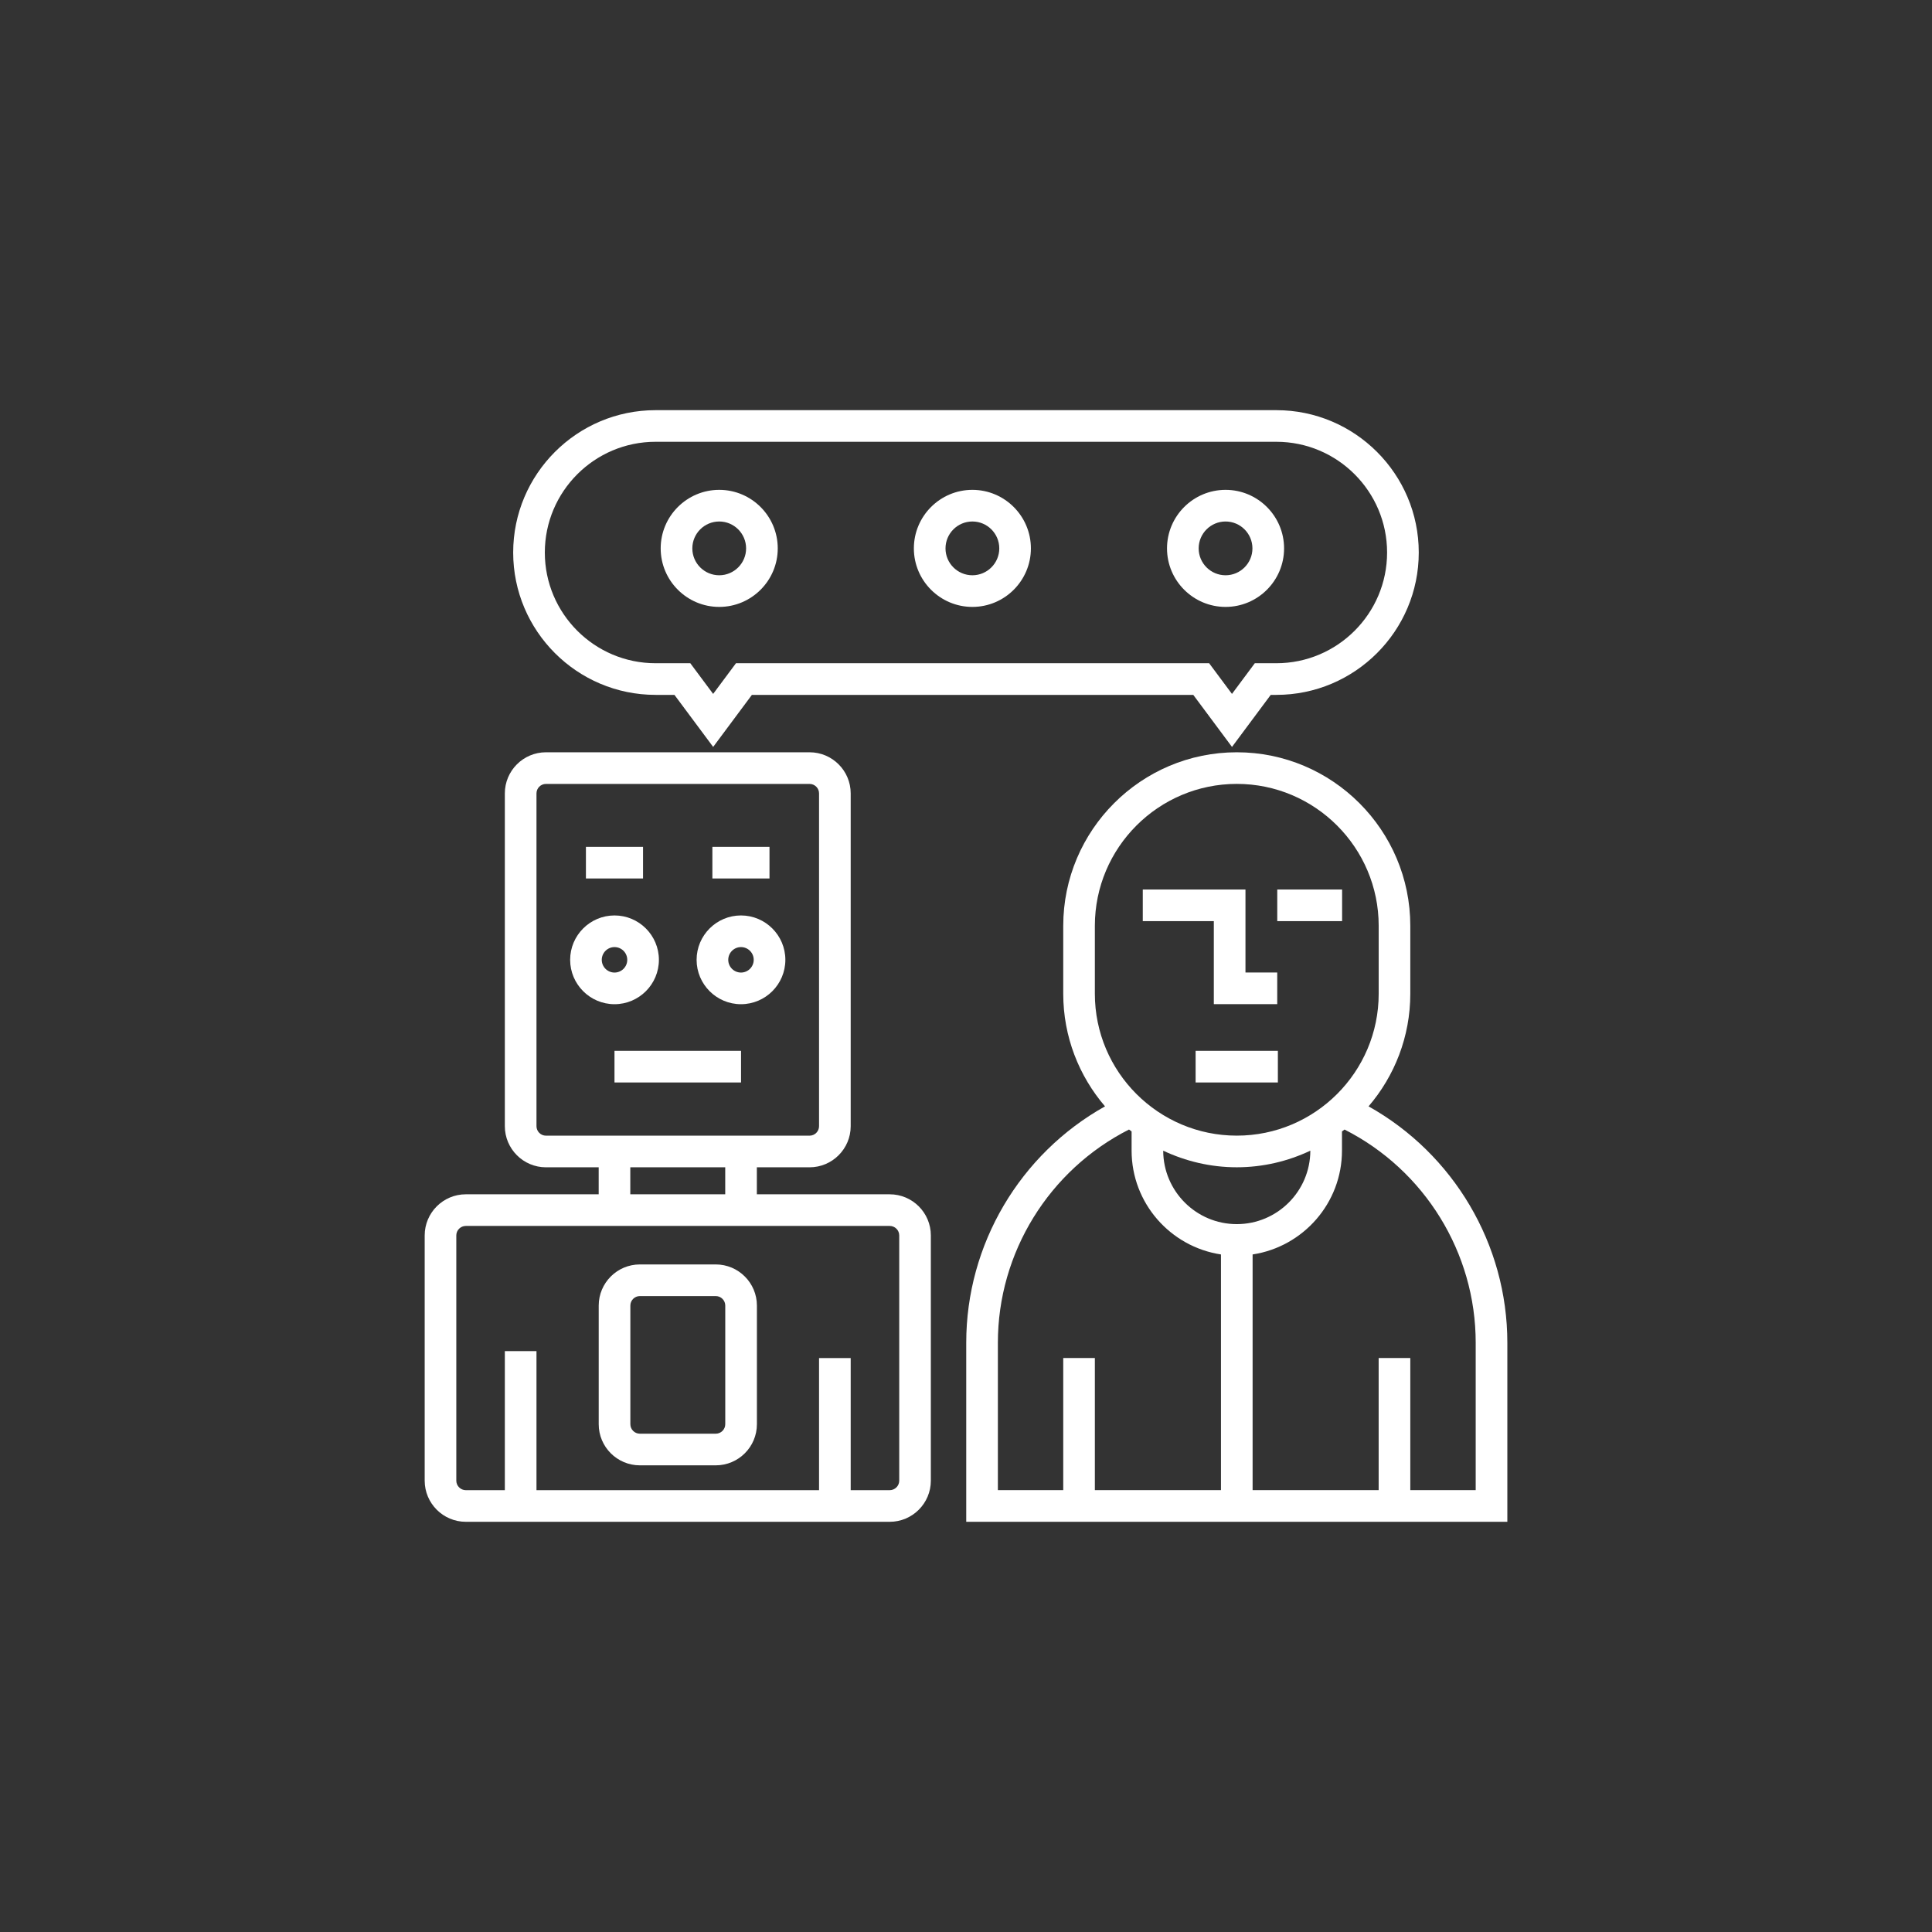 <svg width="66" height="66" viewBox="0 0 66 66" fill="none" xmlns="http://www.w3.org/2000/svg">
<rect x="0" y="0" width="66" height="66" fill="#333333" stroke="none"/>
<path d="M22.395 23.738H23.04L24.363 25.516L25.686 23.738H40.764L42.087 25.516L43.41 23.738H43.603C46.285 23.738 48.467 21.556 48.467 18.875C48.467 16.194 46.285 14.012 43.603 14.012H22.395C19.713 14.012 17.531 16.194 17.531 18.875C17.531 21.556 19.713 23.738 22.395 23.738ZM22.395 15.092H43.602C45.688 15.092 47.385 16.789 47.385 18.875C47.385 20.96 45.688 22.657 43.602 22.657H42.866L42.086 23.705L41.306 22.657H25.142L24.362 23.705L23.582 22.657H22.395C20.309 22.657 18.612 20.96 18.612 18.875C18.612 16.789 20.309 15.092 22.395 15.092Z" fill="white"/>
<path d="M46.752 37.795C47.639 36.759 48.178 35.416 48.178 33.948V31.628C48.178 28.359 45.52 25.699 42.251 25.699C38.981 25.699 36.322 28.359 36.322 31.628V33.948C36.322 35.416 36.861 36.759 37.749 37.795C34.846 39.417 33.008 42.507 33.008 45.867V51.986H51.493V45.867C51.493 42.507 49.654 39.418 46.752 37.795ZM42.25 41.818C40.866 41.818 39.74 40.693 39.737 39.309C40.502 39.669 41.351 39.876 42.25 39.876C43.149 39.876 43.999 39.669 44.763 39.309C44.76 40.693 43.635 41.818 42.25 41.818ZM37.402 31.627C37.402 28.954 39.577 26.779 42.251 26.779C44.923 26.779 47.098 28.954 47.098 31.627V33.948C47.098 36.621 44.923 38.795 42.251 38.795C39.577 38.795 37.402 36.621 37.402 33.948V31.627ZM34.089 45.867C34.089 42.789 35.838 39.97 38.569 38.586C38.597 38.609 38.628 38.63 38.657 38.652V39.305C38.657 41.103 39.984 42.592 41.71 42.854V50.905H37.402V46.392H36.322V50.905H34.089V45.867ZM50.412 50.905H48.178V46.392H47.097V50.905H42.791V42.854C44.516 42.592 45.844 41.103 45.844 39.305V38.652C45.873 38.629 45.903 38.609 45.931 38.587C48.662 39.97 50.412 42.789 50.412 45.867V50.905Z" fill="white"/>
<path d="M30.394 40.799H25.855V39.877H27.656C28.431 39.877 29.061 39.246 29.061 38.472V27.104C29.061 26.329 28.431 25.699 27.656 25.699H18.651C17.876 25.699 17.246 26.329 17.246 27.104V38.472C17.246 39.246 17.876 39.877 18.651 39.877H20.452V40.799H15.913C15.138 40.799 14.508 41.429 14.508 42.204V50.582C14.508 51.356 15.138 51.987 15.913 51.987H30.394C31.169 51.987 31.799 51.356 31.799 50.582V42.204C31.799 41.429 31.169 40.799 30.394 40.799ZM18.327 38.472V27.104C18.327 26.925 18.472 26.78 18.651 26.78H27.656C27.835 26.78 27.98 26.925 27.98 27.104V38.472C27.98 38.65 27.835 38.796 27.656 38.796H18.651C18.472 38.796 18.327 38.65 18.327 38.472ZM21.532 39.877H24.775V40.799H21.532V39.877ZM30.719 50.582C30.719 50.76 30.573 50.906 30.394 50.906H29.061V46.393H27.98V50.906H18.327V46.156H17.246V50.906H15.913C15.734 50.906 15.588 50.76 15.588 50.582V42.204C15.588 42.025 15.734 41.88 15.913 41.88H30.394C30.573 41.88 30.719 42.025 30.719 42.204V50.582Z" fill="white"/>
<path d="M22.509 32.789C22.509 31.953 21.829 31.273 20.993 31.273C20.157 31.273 19.477 31.953 19.477 32.789C19.477 33.625 20.157 34.305 20.993 34.305C21.829 34.305 22.509 33.625 22.509 32.789ZM20.557 32.789C20.557 32.549 20.753 32.354 20.993 32.354C21.233 32.354 21.428 32.549 21.428 32.789C21.428 33.029 21.233 33.224 20.993 33.224C20.753 33.224 20.557 33.029 20.557 32.789Z" fill="white"/>
<path d="M25.313 31.273C24.477 31.273 23.797 31.953 23.797 32.789C23.797 33.625 24.477 34.305 25.313 34.305C26.149 34.305 26.829 33.625 26.829 32.789C26.829 31.953 26.148 31.273 25.313 31.273ZM25.313 33.224C25.073 33.224 24.878 33.029 24.878 32.789C24.878 32.549 25.073 32.354 25.313 32.354C25.553 32.354 25.748 32.549 25.748 32.789C25.748 33.029 25.553 33.224 25.313 33.224Z" fill="white"/>
<path d="M24.452 43.195H21.858C21.083 43.195 20.453 43.826 20.453 44.6V48.653C20.453 49.428 21.083 50.058 21.858 50.058H24.452C25.226 50.058 25.857 49.428 25.857 48.653V44.6C25.857 43.826 25.226 43.195 24.452 43.195ZM24.776 48.653C24.776 48.831 24.631 48.977 24.452 48.977H21.858C21.679 48.977 21.534 48.831 21.534 48.653V44.6C21.534 44.422 21.679 44.276 21.858 44.276H24.452C24.631 44.276 24.776 44.422 24.776 44.6V48.653Z" fill="white"/>
<path d="M21.967 28.93H20.016V30.01H21.967V28.93Z" fill="white"/>
<path d="M26.287 28.93H24.336V30.01H26.287V28.93Z" fill="white"/>
<path d="M25.315 35.898H20.992V36.979H25.315V35.898Z" fill="white"/>
<path d="M41.466 34.303H43.632V33.222H42.547V30.387H39.039V31.467H41.466V34.303Z" fill="white"/>
<path d="M45.848 30.387H43.633V31.467H45.848V30.387Z" fill="white"/>
<path d="M43.654 35.898H40.844V36.979H43.654V35.898Z" fill="white"/>
<path d="M33.218 20.733C34.32 20.733 35.217 19.836 35.217 18.734C35.217 17.631 34.32 16.734 33.218 16.734C32.116 16.734 31.219 17.631 31.219 18.734C31.219 19.836 32.116 20.733 33.218 20.733ZM33.218 17.815C33.725 17.815 34.137 18.227 34.137 18.734C34.137 19.24 33.725 19.652 33.218 19.652C32.711 19.652 32.3 19.24 32.3 18.734C32.3 18.227 32.711 17.815 33.218 17.815Z" fill="white"/>
<path d="M41.867 20.733C42.969 20.733 43.866 19.836 43.866 18.734C43.866 17.631 42.969 16.734 41.867 16.734C40.764 16.734 39.867 17.631 39.867 18.734C39.867 19.836 40.764 20.733 41.867 20.733ZM41.867 17.815C42.373 17.815 42.785 18.227 42.785 18.734C42.785 19.24 42.373 19.652 41.867 19.652C41.36 19.652 40.948 19.24 40.948 18.734C40.948 18.227 41.36 17.815 41.867 17.815Z" fill="white"/>
<path d="M24.57 20.733C25.672 20.733 26.569 19.836 26.569 18.734C26.569 17.631 25.672 16.734 24.57 16.734C23.467 16.734 22.57 17.631 22.57 18.734C22.57 19.836 23.467 20.733 24.57 20.733ZM24.57 17.815C25.076 17.815 25.488 18.227 25.488 18.734C25.488 19.24 25.076 19.652 24.57 19.652C24.063 19.652 23.651 19.24 23.651 18.734C23.651 18.227 24.063 17.815 24.57 17.815Z" fill="white"/>
</svg>
